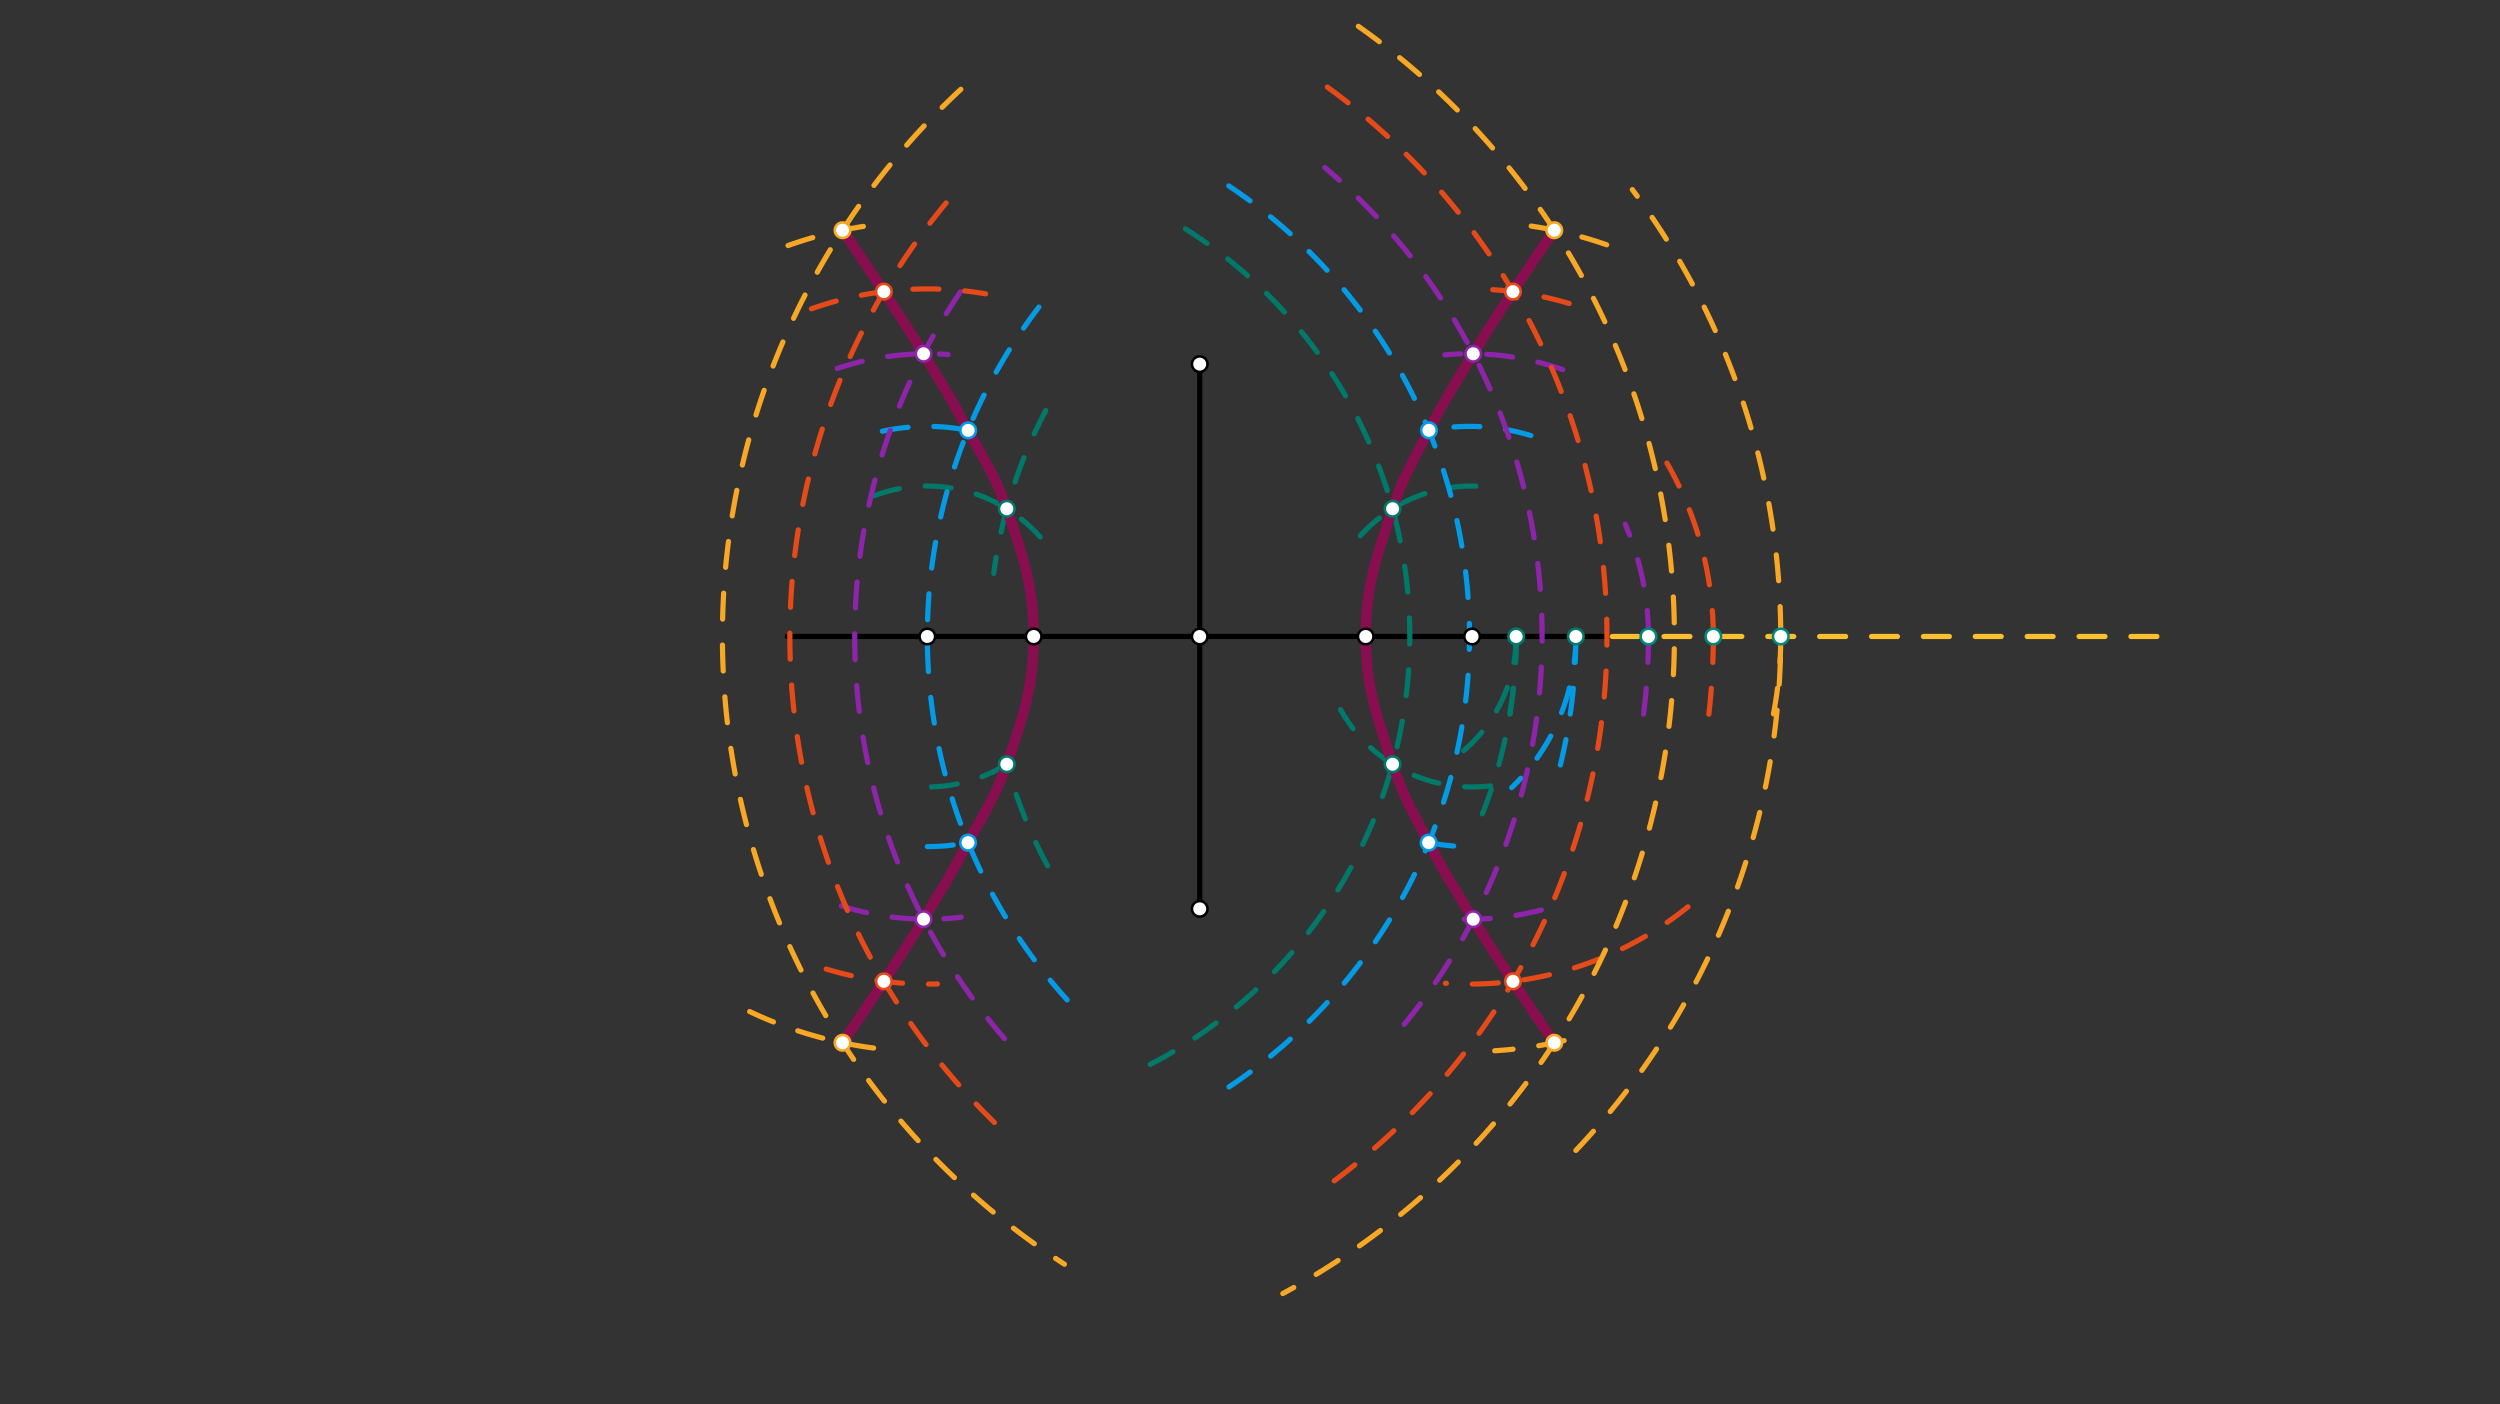 <svg xmlns="http://www.w3.org/2000/svg" class="svg--816" height="100%" preserveAspectRatio="xMidYMid meet" viewBox="0 0 963.78 541.417" width="100%"><rect x="0" y="0" width="963.78" height="541.417" fill="#333333" stroke="none"/><defs><marker id="marker-arrow" markerHeight="16" markerUnits="userSpaceOnUse" markerWidth="24" orient="auto-start-reverse" refX="24" refY="4" viewBox="0 0 24 8"><path d="M 0 0 L 24 4 L 0 8 z" stroke="inherit"></path></marker></defs><g class="aux-layer--949"></g><g class="main-layer--75a"><g class="element--733"><line stroke="#000000" stroke-dasharray="none" stroke-linecap="round" stroke-width="2" x1="303.5" x2="621.5" y1="245.375" y2="245.375"></line></g><g class="element--733"><line stroke="#000000" stroke-dasharray="none" stroke-linecap="round" stroke-width="2" x1="462.5" x2="462.5" y1="140.375" y2="350.375"></line></g><g class="element--733"><line stroke="#FBC02D" stroke-dasharray="10" stroke-linecap="round" stroke-width="2" x1="621.5" x2="831.5" y1="245.375" y2="245.375"></line></g><g class="element--733"><path d="M 584.5 245.375 A 186 186 0 0 1 580.469 283.887" fill="none" stroke="#00796B" stroke-dasharray="10" stroke-linecap="round" stroke-width="2"></path></g><g class="element--733"><path d="M 457.02 88.238 A 186.001 186.001 0 0 1 439.498 412.326" fill="none" stroke="#00796B" stroke-dasharray="10" stroke-linecap="round" stroke-width="2"></path></g><g class="element--733"><path d="M 584.5 245.375 A 58 58 0 0 1 559.948 292.759" fill="none" stroke="#00796B" stroke-dasharray="10" stroke-linecap="round" stroke-width="2"></path></g><g class="element--733"><path d="M 568.974 187.394 A 58 58 0 0 0 519.861 212.292" fill="none" stroke="#00796B" stroke-dasharray="10" stroke-linecap="round" stroke-width="2"></path></g><g class="element--733"><path d="M 574.597 302.939 A 58 58 0 0 1 516.799 273.542" fill="none" stroke="#00796B" stroke-dasharray="10" stroke-linecap="round" stroke-width="2"></path></g><g class="element--733"><path d="M 337.135 191.068 A 58 58 0 0 1 405.051 212.165" fill="none" stroke="#00796B" stroke-dasharray="10" stroke-linecap="round" stroke-width="2"></path></g><g class="element--733"><path d="M 359.067 303.354 A 58 58 0 0 0 395.17 289.476" fill="none" stroke="#00796B" stroke-dasharray="10" stroke-linecap="round" stroke-width="2"></path></g><g class="element--733"><path d="M 584.5 245.375 A 186 186 0 0 1 568.32 321.252" fill="none" stroke="#00796B" stroke-dasharray="10" stroke-linecap="round" stroke-width="2"></path></g><g class="element--733"><path d="M 403.138 158.302 A 186.001 186.001 0 0 0 383.095 221.058" fill="none" stroke="#00796B" stroke-dasharray="10" stroke-linecap="round" stroke-width="2"></path></g><g class="element--733"><path d="M 403.828 333.738 A 186.001 186.001 0 0 1 388.138 294.625" fill="none" stroke="#00796B" stroke-dasharray="10" stroke-linecap="round" stroke-width="2"></path></g><g class="element--733"><path d="M 607.5 245.375 A 209 209 0 0 1 600.669 298.371" fill="none" stroke="#039BE5" stroke-dasharray="10" stroke-linecap="round" stroke-width="2"></path></g><g class="element--733"><path d="M 473.795 419.032 A 209.001 209.001 0 0 0 466.751 67.201" fill="none" stroke="#039BE5" stroke-dasharray="10" stroke-linecap="round" stroke-width="2"></path></g><g class="element--733"><path d="M 411.4 385.465 A 209.001 209.001 0 0 1 401.239 117.431" fill="none" stroke="#039BE5" stroke-dasharray="10" stroke-linecap="round" stroke-width="2"></path></g><g class="element--733"><path d="M 607.5 245.375 A 81 81 0 0 1 582.786 303.624" fill="none" stroke="#039BE5" stroke-dasharray="10" stroke-linecap="round" stroke-width="2"></path></g><g class="element--733"><path d="M 590.149 167.904 A 81 81 0 0 0 550.878 165.896" fill="none" stroke="#039BE5" stroke-dasharray="10" stroke-linecap="round" stroke-width="2"></path></g><g class="element--733"><path d="M 560.404 326.145 A 81 81 0 0 1 550.756 324.83" fill="none" stroke="#039BE5" stroke-dasharray="10" stroke-linecap="round" stroke-width="2"></path></g><g class="element--733"><path d="M 340.168 166.251 A 81 81 0 0 1 373.232 165.918" fill="none" stroke="#039BE5" stroke-dasharray="10" stroke-linecap="round" stroke-width="2"></path></g><g class="element--733"><path d="M 357.5 326.375 A 81 81 0 0 0 375.938 324.249" fill="none" stroke="#039BE5" stroke-dasharray="10" stroke-linecap="round" stroke-width="2"></path></g><g class="element--733"><path d="M 635.5 245.375 A 237 237 0 0 1 632.778 281.194" fill="none" stroke="#8E24AA" stroke-dasharray="10" stroke-linecap="round" stroke-width="2"></path></g><g class="element--733"><path d="M 541.386 394.89 A 236.999 236.999 0 0 0 510.742 64.584" fill="none" stroke="#8E24AA" stroke-dasharray="10" stroke-linecap="round" stroke-width="2"></path></g><g class="element--733"><path d="M 370.24 112.522 A 236.999 236.999 0 0 0 393.367 407.217" fill="none" stroke="#8E24AA" stroke-dasharray="10" stroke-linecap="round" stroke-width="2"></path></g><g class="element--733"><path d="M 635.5 245.375 A 109 109 0 0 0 626.555 202.131" fill="none" stroke="#8E24AA" stroke-dasharray="10" stroke-linecap="round" stroke-width="2"></path></g><g class="element--733"><path d="M 602.471 142.48 A 109.001 109.001 0 0 0 557.012 136.788" fill="none" stroke="#8E24AA" stroke-dasharray="10" stroke-linecap="round" stroke-width="2"></path></g><g class="element--733"><path d="M 594.196 350.799 A 109.001 109.001 0 0 1 557.541 354.007" fill="none" stroke="#8E24AA" stroke-dasharray="10" stroke-linecap="round" stroke-width="2"></path></g><g class="element--733"><path d="M 322.764 142.057 A 109.001 109.001 0 0 1 365.479 136.667" fill="none" stroke="#8E24AA" stroke-dasharray="10" stroke-linecap="round" stroke-width="2"></path></g><g class="element--733"><path d="M 324.404 349.23 A 109.001 109.001 0 0 0 370.56 353.59" fill="none" stroke="#8E24AA" stroke-dasharray="10" stroke-linecap="round" stroke-width="2"></path></g><g class="element--733"><path d="M 660.5 245.375 A 262 262 0 0 1 658.261 279.554" fill="none" stroke="#E64A19" stroke-dasharray="10" stroke-linecap="round" stroke-width="2"></path></g><g class="element--733"><path d="M 511.717 33.57 A 262.001 262.001 0 0 1 513.304 456.015" fill="none" stroke="#E64A19" stroke-dasharray="10" stroke-linecap="round" stroke-width="2"></path></g><g class="element--733"><path d="M 364.741 78.231 A 262.001 262.001 0 0 0 386.465 435.72" fill="none" stroke="#E64A19" stroke-dasharray="10" stroke-linecap="round" stroke-width="2"></path></g><g class="element--733"><path d="M 660.5 245.375 A 134 134 0 0 0 640.737 175.332" fill="none" stroke="#E64A19" stroke-dasharray="10" stroke-linecap="round" stroke-width="2"></path></g><g class="element--733"><path d="M 604.925 117.003 A 133.999 133.999 0 0 0 572.631 111.516" fill="none" stroke="#E64A19" stroke-dasharray="10" stroke-linecap="round" stroke-width="2"></path></g><g class="element--733"><path d="M 650.738 349.587 A 133.999 133.999 0 0 1 557.217 379.052" fill="none" stroke="#E64A19" stroke-dasharray="10" stroke-linecap="round" stroke-width="2"></path></g><g class="element--733"><path d="M 312.812 119.047 A 133.999 133.999 0 0 1 379.966 113.272" fill="none" stroke="#E64A19" stroke-dasharray="10" stroke-linecap="round" stroke-width="2"></path></g><g class="element--733"><path d="M 318.514 373.578 A 133.999 133.999 0 0 0 361.382 379.318" fill="none" stroke="#E64A19" stroke-dasharray="10" stroke-linecap="round" stroke-width="2"></path></g><g class="element--733"><path d="M 607.527 443.496 A 288 288 0 0 0 629.289 73.096" fill="none" stroke="#F9A825" stroke-dasharray="10" stroke-linecap="round" stroke-width="2"></path></g><g class="element--733"><path d="M 523.663 10.144 A 288 288 0 0 1 494.548 498.677" fill="none" stroke="#F9A825" stroke-dasharray="10" stroke-linecap="round" stroke-width="2"></path></g><g class="element--733"><path d="M 370.417 34.437 A 288 288 0 0 0 410.347 487.366" fill="none" stroke="#F9A825" stroke-dasharray="10" stroke-linecap="round" stroke-width="2"></path></g><g class="element--733"><path d="M 686.5 245.375 A 160 160 0 0 1 683.638 275.5" fill="none" stroke="#F9A825" stroke-dasharray="10" stroke-linecap="round" stroke-width="2"></path></g><g class="element--733"><path d="M 303.806 94.655 A 159.999 159.999 0 0 1 337.896 86.582" fill="none" stroke="#F9A825" stroke-dasharray="10" stroke-linecap="round" stroke-width="2"></path></g><g class="element--733"><path d="M 289.007 389.972 A 159.999 159.999 0 0 0 344.297 404.828" fill="none" stroke="#F9A825" stroke-dasharray="10" stroke-linecap="round" stroke-width="2"></path></g><g class="element--733"><path d="M 590.303 87.157 A 159.999 159.999 0 0 1 620.121 94.629" fill="none" stroke="#F9A825" stroke-dasharray="10" stroke-linecap="round" stroke-width="2"></path></g><g class="element--733"><path d="M 602.997 401.156 A 159.999 159.999 0 0 1 576.238 405.077" fill="none" stroke="#F9A825" stroke-dasharray="10" stroke-linecap="round" stroke-width="2"></path></g><g class="element--733"><path d="M 324.814 401.999 C 331.238 392.604, 334.496 387.84, 340.737 378.322 C 346.956 368.838, 350.161 364.027, 356.051 354.366 C 363.123 342.764, 366.788 336.777, 373.196 324.84 C 379.522 313.054, 383.858 306.981, 388.137 294.623 C 394.525 276.172, 398.5 264.509, 398.5 245.375 C 398.5 226.241, 394.518 214.583, 388.137 196.127 C 383.866 183.774, 379.553 177.693, 373.232 165.918 C 366.822 153.974, 363.133 147.993, 356.051 136.384 C 350.157 126.724, 346.956 121.912, 340.737 112.428 C 334.496 102.91, 331.238 98.146, 324.814 88.751" fill="none" stroke="#880E4F" stroke-linecap="round" stroke-width="4"></path></g><g class="element--733"><path d="M 599.187 88.751 C 592.763 98.146, 589.506 102.91, 583.264 112.428 C 577.045 121.912, 573.831 126.72, 567.951 136.384 C 560.899 147.973, 557.1 153.925, 550.878 165.896 C 544.798 177.595, 540.951 183.821, 536.863 196.127 C 530.688 214.714, 526.5 226.241, 526.5 245.375 C 526.5 264.509, 530.714 276.02, 536.863 294.623 C 540.925 306.913, 544.695 313.163, 550.756 324.83 C 556.986 336.822, 560.864 342.755, 567.951 354.366 C 573.846 364.025, 577.045 368.838, 583.264 378.322 C 589.506 387.84, 592.763 392.604, 599.187 401.999" fill="none" stroke="#880E4F" stroke-linecap="round" stroke-width="4"></path></g><g class="element--733"><circle cx="462.5" cy="245.375" r="3" stroke="#000000" stroke-width="1" fill="#ffffff"></circle>}</g><g class="element--733"><circle cx="357.5" cy="245.375" r="3" stroke="#000000" stroke-width="1" fill="#ffffff"></circle>}</g><g class="element--733"><circle cx="398.5" cy="245.375" r="3" stroke="#000000" stroke-width="1" fill="#ffffff"></circle>}</g><g class="element--733"><circle cx="526.5" cy="245.375" r="3" stroke="#000000" stroke-width="1" fill="#ffffff"></circle>}</g><g class="element--733"><circle cx="567.5" cy="245.375" r="3" stroke="#000000" stroke-width="1" fill="#ffffff"></circle>}</g><g class="element--733"><circle cx="462.5" cy="140.375" r="3" stroke="#000000" stroke-width="1" fill="#ffffff"></circle>}</g><g class="element--733"><circle cx="462.5" cy="350.375" r="3" stroke="#000000" stroke-width="1" fill="#ffffff"></circle>}</g><g class="element--733"><circle cx="584.5" cy="245.375" r="3" stroke="#00796B" stroke-width="1" fill="#ffffff"></circle>}</g><g class="element--733"><circle cx="607.5" cy="245.375" r="3" stroke="#00796B" stroke-width="1" fill="#ffffff"></circle>}</g><g class="element--733"><circle cx="635.5" cy="245.375" r="3" stroke="#00897B" stroke-width="1" fill="#ffffff"></circle>}</g><g class="element--733"><circle cx="660.5" cy="245.375" r="3" stroke="#00897B" stroke-width="1" fill="#ffffff"></circle>}</g><g class="element--733"><circle cx="686.5" cy="245.375" r="3" stroke="#00897B" stroke-width="1" fill="#ffffff"></circle>}</g><g class="element--733"><circle cx="388.137" cy="294.623" r="3" stroke="#00796B" stroke-width="1" fill="#ffffff"></circle>}</g><g class="element--733"><circle cx="388.137" cy="196.127" r="3" stroke="#00796B" stroke-width="1" fill="#ffffff"></circle>}</g><g class="element--733"><circle cx="536.863" cy="196.127" r="3" stroke="#00796B" stroke-width="1" fill="#ffffff"></circle>}</g><g class="element--733"><circle cx="536.863" cy="294.623" r="3" stroke="#00796B" stroke-width="1" fill="#ffffff"></circle>}</g><g class="element--733"><circle cx="373.196" cy="324.84" r="3" stroke="#039BE5" stroke-width="1" fill="#ffffff"></circle>}</g><g class="element--733"><circle cx="373.232" cy="165.918" r="3" stroke="#039BE5" stroke-width="1" fill="#ffffff"></circle>}</g><g class="element--733"><circle cx="550.878" cy="165.896" r="3" stroke="#039BE5" stroke-width="1" fill="#ffffff"></circle>}</g><g class="element--733"><circle cx="550.756" cy="324.83" r="3" stroke="#039BE5" stroke-width="1" fill="#ffffff"></circle>}</g><g class="element--733"><circle cx="356.051" cy="354.366" r="3" stroke="#8E24AA" stroke-width="1" fill="#ffffff"></circle>}</g><g class="element--733"><circle cx="356.051" cy="136.384" r="3" stroke="#8E24AA" stroke-width="1" fill="#ffffff"></circle>}</g><g class="element--733"><circle cx="567.951" cy="136.384" r="3" stroke="#8E24AA" stroke-width="1" fill="#ffffff"></circle>}</g><g class="element--733"><circle cx="567.951" cy="354.366" r="3" stroke="#8E24AA" stroke-width="1" fill="#ffffff"></circle>}</g><g class="element--733"><circle cx="340.737" cy="378.322" r="3" stroke="#E64A19" stroke-width="1" fill="#ffffff"></circle>}</g><g class="element--733"><circle cx="340.737" cy="112.428" r="3" stroke="#E64A19" stroke-width="1" fill="#ffffff"></circle>}</g><g class="element--733"><circle cx="583.264" cy="112.428" r="3" stroke="#E64A19" stroke-width="1" fill="#ffffff"></circle>}</g><g class="element--733"><circle cx="583.264" cy="378.322" r="3" stroke="#E64A19" stroke-width="1" fill="#ffffff"></circle>}</g><g class="element--733"><circle cx="599.187" cy="401.999" r="3" stroke="#F9A825" stroke-width="1" fill="#ffffff"></circle>}</g><g class="element--733"><circle cx="599.187" cy="88.751" r="3" stroke="#F9A825" stroke-width="1" fill="#ffffff"></circle>}</g><g class="element--733"><circle cx="324.814" cy="88.751" r="3" stroke="#F9A825" stroke-width="1" fill="#ffffff"></circle>}</g><g class="element--733"><circle cx="324.814" cy="401.999" r="3" stroke="#F9A825" stroke-width="1" fill="#ffffff"></circle>}</g></g><g class="snaps-layer--ac6"></g><g class="temp-layer--52d"></g></svg>